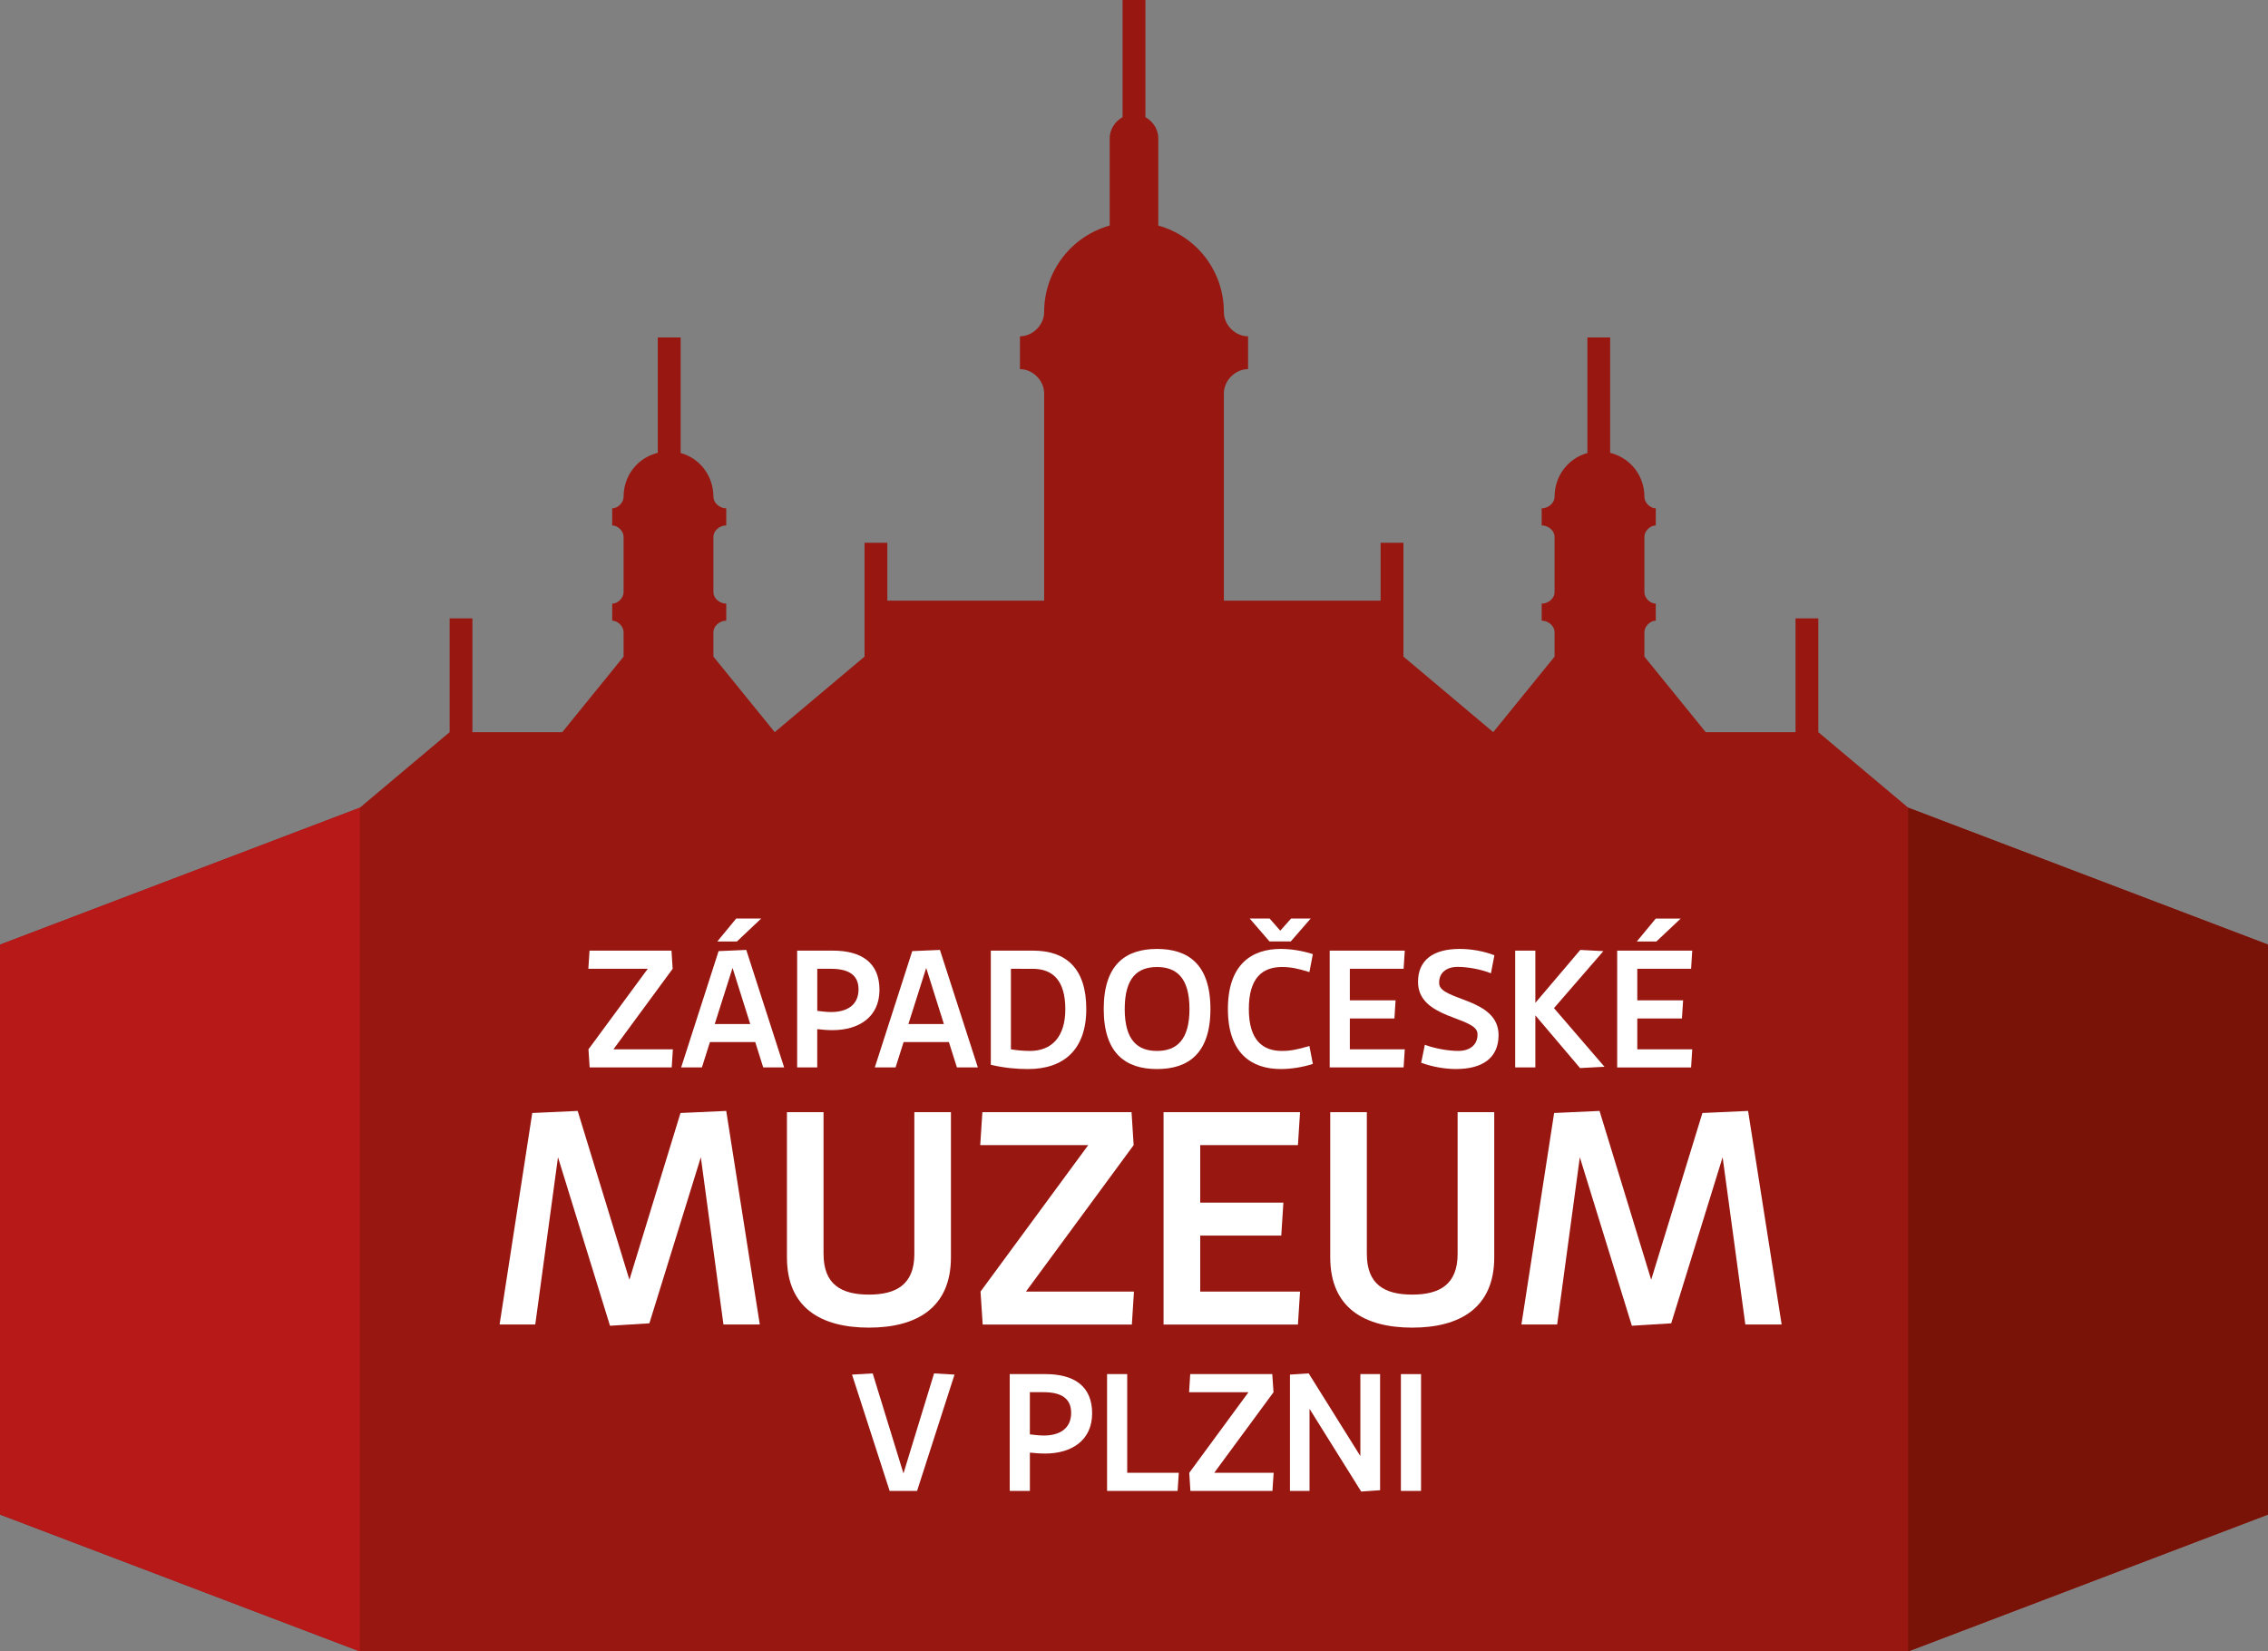 <?xml version="1.0" encoding="UTF-8"?> <svg xmlns="http://www.w3.org/2000/svg" xmlns:xlink="http://www.w3.org/1999/xlink" version="1.0" id="Vrstva_1" x="0px" y="0px" width="178px" height="129.617px" viewBox="0 0 178 129.617" xml:space="preserve"><rect x="0" y="0" width="178" height="129.617" fill="#808080" stroke="none"/> <g> <path fill="#981711" d="M149.764,63.395l-7.057-5.929v-8.933h-1.789v8.933h-7.047l-4.813-5.929v-1.923 c0-0.445,0.445-0.899,0.893-0.899v-1.337c-0.447,0-0.893-0.446-0.893-0.894v-4.351c0-0.448,0.445-0.894,0.893-0.894v-1.34 c-0.447,0-0.893-0.455-0.893-0.9c0-1.698-1.127-3.071-2.689-3.457v-9.057h-1.785v9.071c-1.475,0.402-2.576,1.759-2.576,3.442 c0,0.445-0.449,0.9-1.012,0.9v1.34c0.563,0,1.012,0.446,1.012,0.894v4.351c0,0.448-0.449,0.894-1.012,0.894v1.337 c0.563,0,1.012,0.455,1.012,0.899v1.923l-4.814,5.929l-7.047-5.929v-8.935h-1.791v4.542H96.053V30.87 c0-1.001,0.891-1.897,1.9-1.897v-2.576c-1.01,0-1.9-0.892-1.9-1.899c0-3.255-2.167-5.961-5.146-6.794v-6.862 c0-0.69-0.424-1.32-1.01-1.648V0h-1.793v9.193c-0.584,0.328-1.011,0.958-1.011,1.648v6.862c-2.969,0.833-5.145,3.539-5.145,6.794 c0,1.008-0.893,1.899-1.898,1.899v2.576c1.005,0,1.898,0.896,1.898,1.897v16.274H69.641v-4.542h-1.789v8.935l-7.049,5.929 l-4.812-5.929v-1.923c0-0.445,0.453-0.899,1.008-0.899v-1.337c-0.555,0-1.008-0.446-1.008-0.894v-4.351 c0-0.448,0.453-0.894,1.008-0.894v-1.34c-0.555,0-1.008-0.455-1.008-0.9c0-1.684-1.097-3.041-2.571-3.442v-9.071h-1.795v9.057 c-1.564,0.385-2.684,1.759-2.684,3.457c0,0.445-0.448,0.9-0.894,0.9v1.34c0.446,0,0.894,0.446,0.894,0.894v4.351 c0,0.448-0.448,0.894-0.894,0.894v1.337c0.446,0,0.894,0.455,0.894,0.899v1.923l-4.812,5.929h-7.052v-8.933h-1.788v8.933 l-7.049,5.929L0,74.142v44.734l28.241,10.74h121.522L178,118.876V74.142L149.764,63.395z"></path> <polygon fill="#B71918" points="0,74.144 0,118.871 28.237,129.617 28.237,63.396 "></polygon> <polygon fill="#791308" points="149.754,129.617 149.764,129.617 178,118.876 178,74.138 149.764,63.395 149.754,63.39 "></polygon> <polygon fill="#FFFFFF" points="46.268,74.613 52.701,74.613 52.792,76.039 48.145,82.359 52.809,82.359 52.718,83.781 46.278,83.781 46.185,82.359 50.838,76.039 46.176,76.039 "></polygon> <path fill="#FFFFFF" d="M59.743,72.093l-1.908,1.801h-1.539l1.485-1.801H59.743z M57.493,75.972l-1.398,4.402h2.786L57.493,75.972z M55.718,81.792l-0.63,1.988h-1.629l2.938-9.129l2.173-0.094l2.972,9.223h-1.642l-0.626-1.988H55.718z"></path> <path fill="#FFFFFF" d="M64.141,79.341c0.302,0.035,0.73,0.092,1.083,0.092c1.228,0,2.157-0.527,2.157-1.779 c0-1.121-0.76-1.615-2.167-1.615h-1.072V79.341z M64.141,83.781h-1.578v-9.168h2.797c2.251,0,3.664,0.943,3.664,3.08 c0,2.107-1.578,3.162-3.696,3.162c-0.413,0-0.82-0.037-1.188-0.08V83.781z"></path> <path fill="#FFFFFF" d="M72.692,75.972l-1.398,4.402h2.786L72.692,75.972z M70.917,81.792l-0.63,1.988h-1.629l2.938-9.129 l2.173-0.094l2.976,9.223h-1.643l-0.629-1.988H70.917z"></path> <path fill="#FFFFFF" d="M79.34,76.039v6.32c0.524,0.088,1.085,0.127,1.487,0.127c1.698,0,2.783-1.08,2.783-3.277 c0-2.262-0.992-3.17-2.559-3.17H79.34z M85.255,79.195c0,3.186-1.766,4.713-4.57,4.713c-0.888,0-1.877-0.086-2.923-0.336v-8.959 h3.302C83.639,74.613,85.255,75.97,85.255,79.195"></path> <path fill="#FFFFFF" d="M90.806,82.486c1.54,0,2.548-0.861,2.548-3.291c0-2.439-1.008-3.295-2.548-3.295 c-1.544,0-2.534,0.855-2.534,3.295C88.271,81.625,89.262,82.486,90.806,82.486 M90.806,74.48c2.444,0,4.193,1.203,4.193,4.715 c0,3.5-1.749,4.713-4.193,4.713c-2.441,0-4.182-1.213-4.182-4.713C86.624,75.683,88.365,74.48,90.806,74.48"></path> <path fill="#FFFFFF" d="M98.081,72.093h1.562l0.836,0.953l0.851-0.953h1.539l-1.566,1.799h-1.67L98.081,72.093z M98.013,79.195 c0,2.465,1.101,3.291,2.599,3.291c0.706,0,1.279-0.127,2.154-0.391l0.271,1.408c-0.804,0.264-1.72,0.404-2.518,0.404 c-2.286,0-4.149-1.227-4.149-4.713c0-3.498,1.863-4.715,4.149-4.715c0.798,0,1.714,0.146,2.518,0.41l-0.271,1.41 c-0.875-0.275-1.448-0.4-2.154-0.4C99.113,75.9,98.013,76.714,98.013,79.195"></path> <polygon fill="#FFFFFF" points="104.359,74.613 110.252,74.613 110.16,76.039 105.94,76.039 105.94,78.515 109.529,78.515 109.439,79.939 105.94,79.939 105.94,82.359 110.252,82.359 110.16,83.781 104.359,83.781 "></polygon> <path fill="#FFFFFF" d="M111.826,82.005c0.771,0.285,1.816,0.48,2.627,0.48c0.955,0,1.555-0.527,1.504-1.369 c-0.082-1.344-4.666-1.121-4.666-4.047c0-1.723,1.201-2.59,3.277-2.59c0.879,0,1.896,0.172,2.717,0.5l-0.271,1.412 c-0.76-0.307-1.807-0.502-2.613-0.502c-0.928,0-1.498,0.512-1.449,1.318c0.078,1.346,4.66,1.111,4.66,4.035 c0,1.779-1.238,2.664-3.344,2.664c-0.887,0-1.893-0.182-2.729-0.494L111.826,82.005z"></path> <polygon fill="#FFFFFF" points="120.5,79.695 120.5,83.781 118.916,83.781 118.916,74.613 120.5,74.613 120.5,78.71 124.025,74.558 125.838,74.652 121.961,79.126 125.926,83.73 124.008,83.83 "></polygon> <path fill="#FFFFFF" d="M131.908,72.095L130,73.894h-1.537l1.488-1.799H131.908z M126.922,74.613h5.891l-0.09,1.426H128.5v2.477 h3.596l-0.092,1.424H128.5v2.42h4.313l-0.09,1.422h-5.801V74.613z"></path> <polygon fill="#FFFFFF" points="43.793,90.828 42.009,103.958 39.209,103.958 41.773,87.357 45.338,87.195 49.398,100.447 53.407,87.357 56.997,87.195 59.631,103.958 56.779,103.958 55.004,90.828 50.965,103.865 47.875,104.056 "></polygon> <path fill="#FFFFFF" d="M64.635,98.423c0,2.4,1.401,3.188,3.563,3.188c2.137,0,3.563-0.787,3.563-3.188V87.292h2.872v11.395 c0,3.967-2.707,5.516-6.435,5.516c-3.757,0-6.436-1.549-6.436-5.516V87.292h2.872V98.423z"></path> <polygon fill="#FFFFFF" points="77.1,87.292 88.808,87.292 88.972,89.88 80.519,101.373 88.997,101.373 88.832,103.962 77.125,103.962 76.955,101.373 85.407,89.88 76.932,89.88 "></polygon> <polygon fill="#FFFFFF" points="91.319,87.292 102.032,87.292 101.866,89.88 94.197,89.88 94.197,94.394 100.724,94.394 100.559,96.978 94.197,96.978 94.197,101.373 102.032,101.373 101.866,103.962 91.319,103.962 "></polygon> <path fill="#FFFFFF" d="M107.275,98.423c0,2.4,1.4,3.188,3.564,3.188c2.135,0,3.559-0.787,3.559-3.188V87.292h2.875v11.395 c0,3.967-2.705,5.516-6.434,5.516c-3.752,0-6.438-1.549-6.438-5.516V87.292h2.873V98.423z"></path> <polygon fill="#FFFFFF" points="123.99,90.828 122.211,103.958 119.406,103.958 121.973,87.357 125.537,87.195 129.59,100.447 133.611,87.357 137.195,87.195 139.83,103.958 136.98,103.958 135.197,90.828 131.162,103.865 128.074,104.056 "></polygon> <polygon fill="#FFFFFF" points="74.914,107.89 71.976,117.019 69.822,117.019 66.87,107.89 68.492,107.796 70.906,115.646 73.31,107.796 "></polygon> <path fill="#FFFFFF" d="M80.828,112.58c0.302,0.037,0.733,0.092,1.089,0.092c1.225,0,2.15-0.527,2.15-1.779 c0-1.123-0.76-1.623-2.165-1.623h-1.075V112.58z M80.828,117.019h-1.581v-9.168h2.798c2.256,0,3.669,0.943,3.669,3.078 c0,2.102-1.581,3.158-3.695,3.158c-0.417,0-0.824-0.037-1.191-0.074V117.019z"></path> <polygon fill="#FFFFFF" points="88.467,107.851 88.467,115.597 92.517,115.597 92.422,117.019 86.886,117.019 86.886,107.851 "></polygon> <polygon fill="#FFFFFF" points="93.413,107.851 99.852,107.851 99.949,109.275 95.296,115.597 99.96,115.597 99.865,117.019 93.427,117.019 93.337,115.597 97.983,109.275 93.323,109.275 "></polygon> <polygon fill="#FFFFFF" points="102.776,117.019 101.24,117.019 101.24,107.89 102.711,107.796 106.766,114.287 106.766,107.851 108.314,107.851 108.314,116.964 106.83,117.068 102.776,110.576 "></polygon> <rect x="109.947" y="107.851" fill="#FFFFFF" width="1.58" height="9.168"></rect> </g> </svg> 
